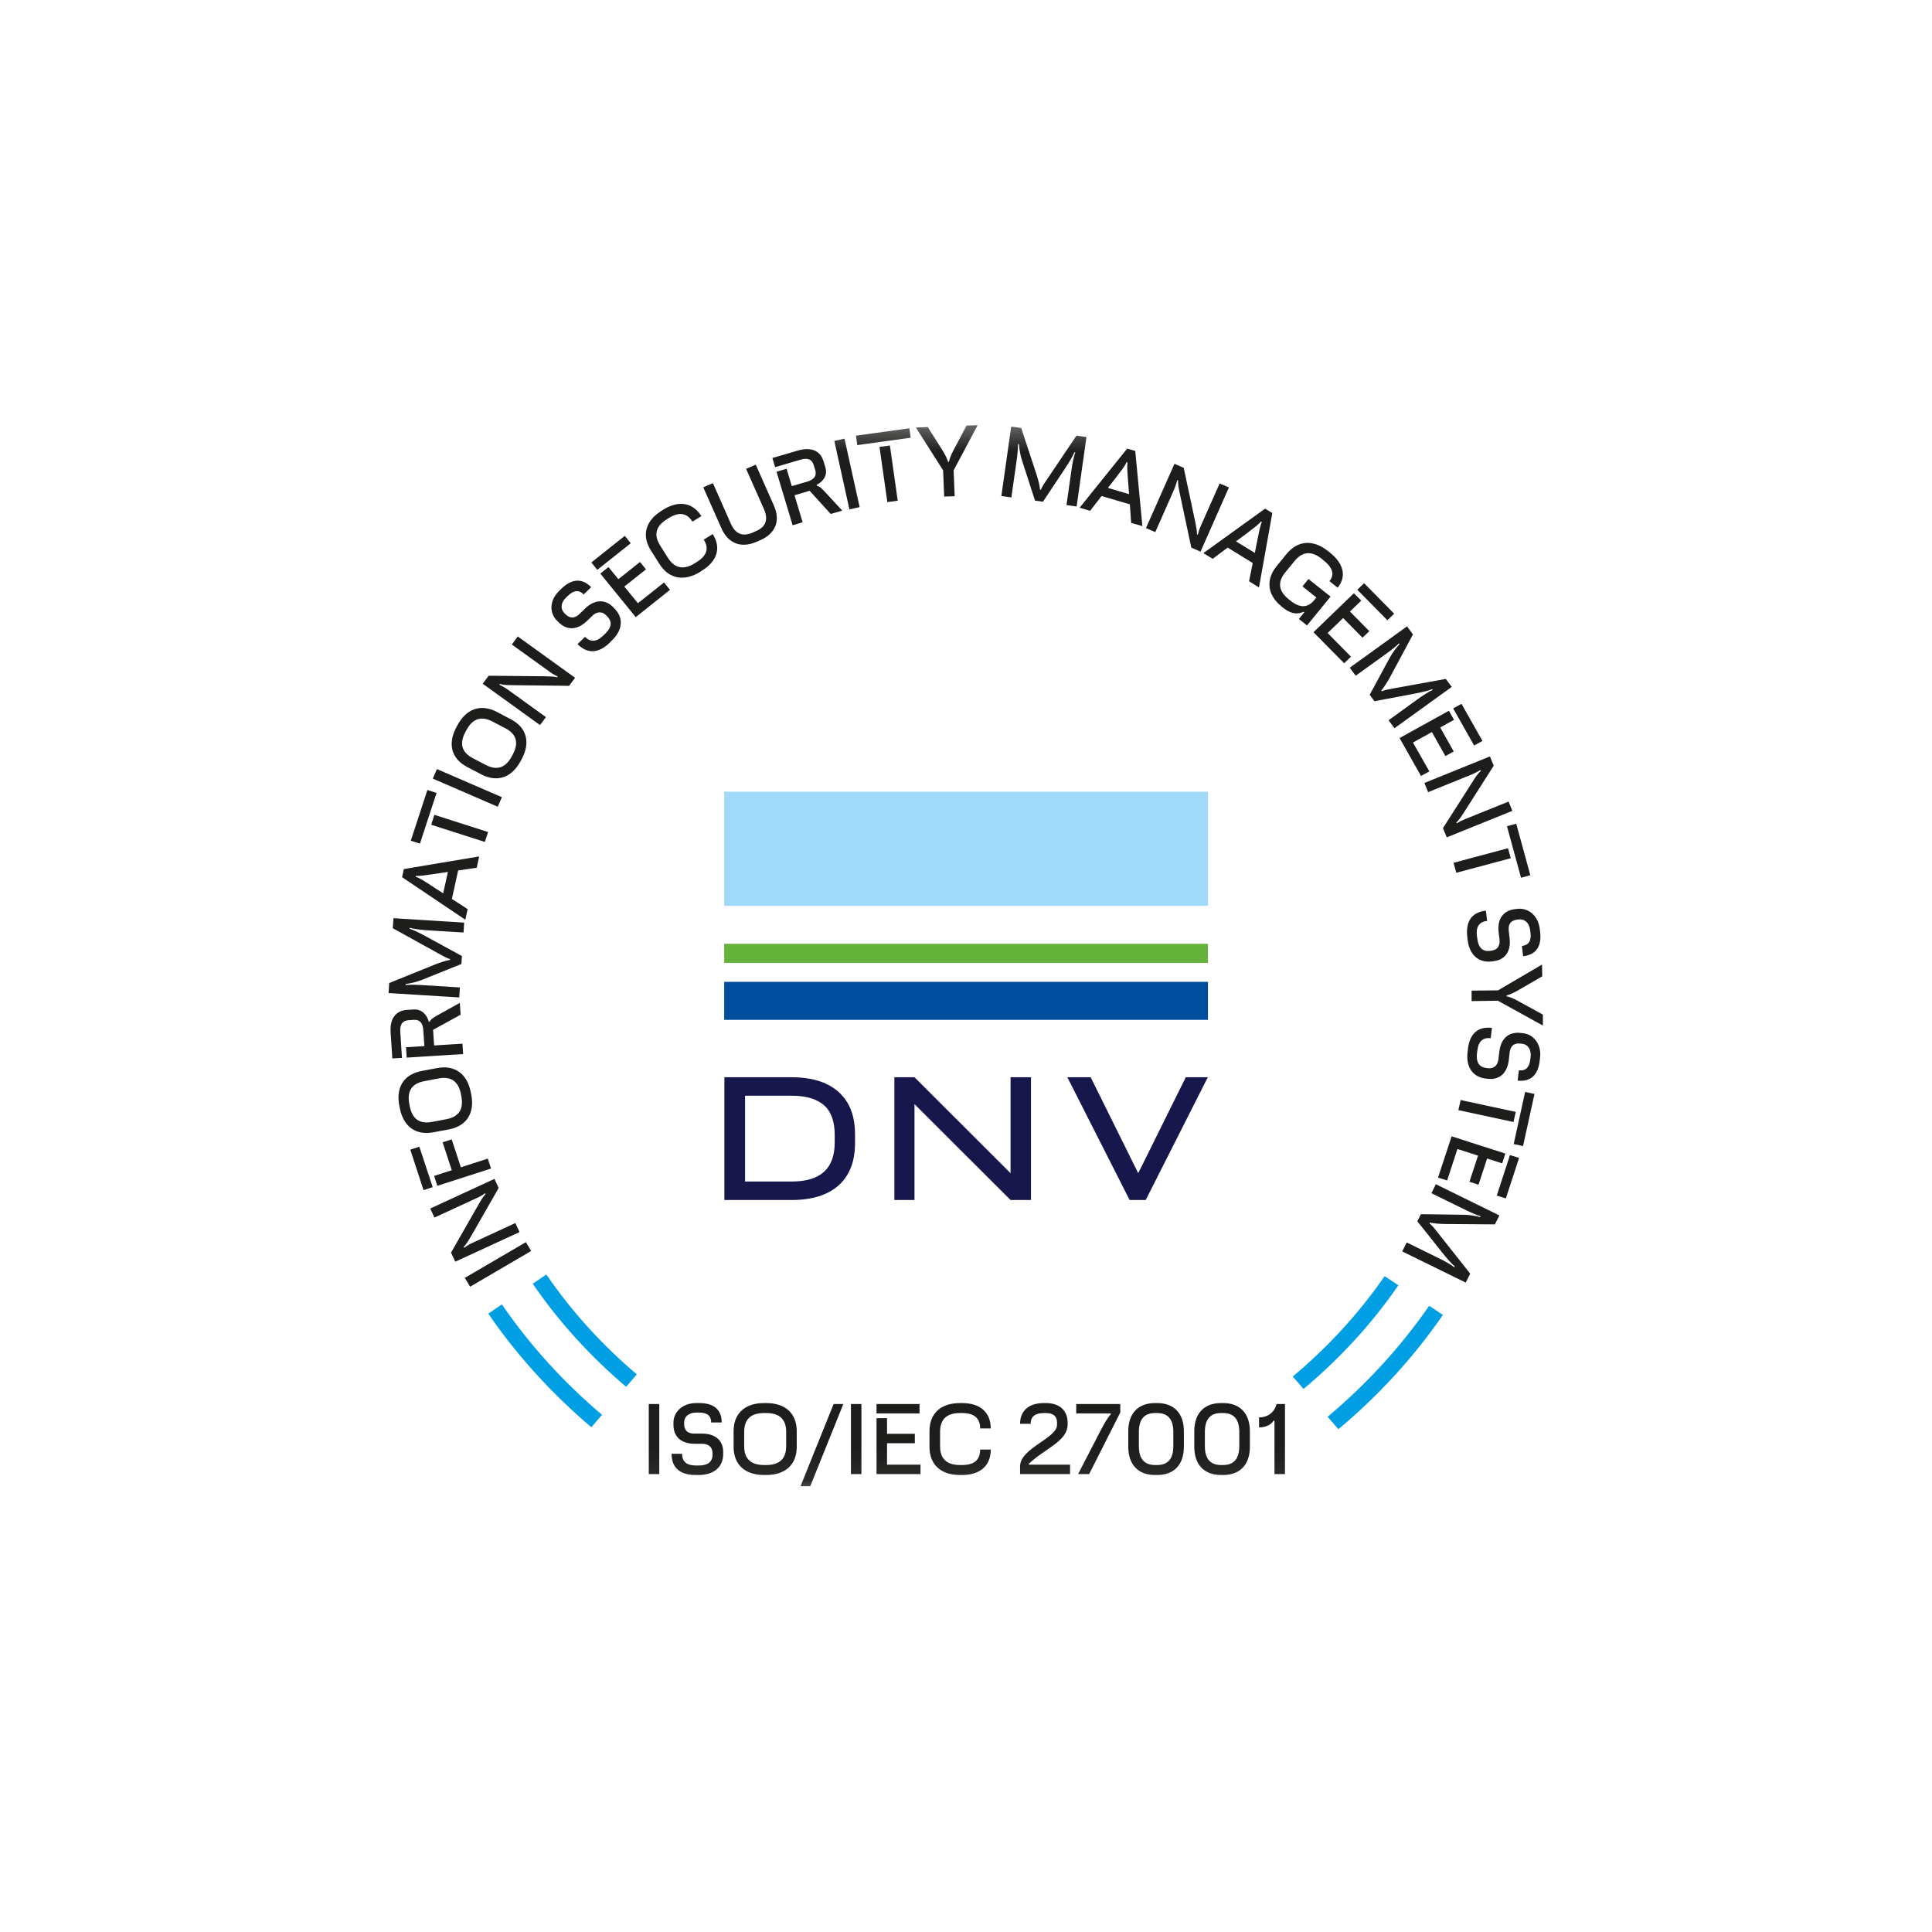 <svg width="62" height="62" viewBox="0 0 62 62" fill="none" xmlns="http://www.w3.org/2000/svg">
<g filter="url(#filter0_d_52088_73632)">
<rect x="9.502" y="8.71" width="43" height="42.5" rx="3.413" fill="white"/>
</g>
<mask id="mask0_52088_73632" style="mask-type:luminance" maskUnits="userSpaceOnUse" x="11" y="13" width="40" height="36">
<path d="M50.002 13.912V47.806H12.002V13.912H50.002Z" fill="white" stroke="white"/>
</mask>
<g mask="url(#mask0_52088_73632)">
<path d="M16.107 41.859L15.67 42.156C16.601 43.514 17.721 44.738 18.977 45.802L19.32 45.403C18.097 44.369 17.014 43.181 16.107 41.862M20.433 44.102C19.329 43.166 18.349 42.093 17.533 40.9L17.096 41.196C17.939 42.429 18.953 43.535 20.093 44.504L20.436 44.105L20.433 44.102ZM44.875 41.247L44.435 40.953C43.603 42.156 42.608 43.235 41.486 44.174L41.832 44.573C42.99 43.604 44.019 42.489 44.875 41.247ZM46.304 42.198L45.864 41.904C44.944 43.232 43.846 44.426 42.605 45.466L42.951 45.865C44.225 44.798 45.36 43.568 46.304 42.198Z" fill="#009FE3"/>
<path d="M45.144 39.871L44.999 40.159L47.037 41.16L47.18 40.873L46.182 39.61C46.085 39.484 45.954 39.319 45.875 39.259L45.888 39.232C46.009 39.262 46.197 39.277 46.364 39.28L47.972 39.292L48.117 39.005L46.079 38.003L45.936 38.291L47.031 38.828C47.189 38.906 47.386 38.992 47.514 39.031L47.502 39.058C47.347 39.019 47.168 38.986 46.977 38.983L45.599 38.965L45.484 39.193L46.306 40.225C46.443 40.396 46.573 40.543 46.685 40.642L46.673 40.669C46.549 40.573 46.364 40.471 46.197 40.39L45.144 39.871ZM48.457 37.067L48.033 38.366L48.324 38.459L48.749 37.16L48.457 37.067ZM46.585 36.465L46.148 37.79L46.44 37.883L46.77 36.873L47.432 37.085L47.156 37.925L47.447 38.018L47.723 37.178L48.206 37.334L48.309 37.019L46.582 36.465H46.585ZM48.943 35.04L48.576 36.714L48.876 36.779L49.243 35.106L48.94 35.04H48.943ZM46.874 35.301L46.801 35.625L48.57 36.006L48.642 35.682L46.874 35.301ZM47.107 33.667L47.095 33.769C47.041 34.243 47.262 34.566 47.684 34.614L47.75 34.62C48.099 34.66 48.366 34.459 48.418 34.024L48.445 33.781C48.463 33.619 48.539 33.463 48.797 33.49L48.849 33.496C49.019 33.514 49.146 33.664 49.119 33.913L49.107 34.009C49.079 34.252 48.961 34.372 48.742 34.348L48.703 34.678C49.137 34.725 49.361 34.48 49.41 34.045L49.422 33.943C49.474 33.499 49.204 33.193 48.879 33.157L48.797 33.148C48.475 33.112 48.169 33.265 48.114 33.76L48.087 33.988C48.069 34.138 47.987 34.306 47.741 34.279L47.699 34.273C47.459 34.246 47.365 34.081 47.398 33.799L47.411 33.703C47.444 33.424 47.584 33.289 47.838 33.316L47.878 32.986C47.404 32.932 47.159 33.199 47.107 33.664M47.225 31.793V32.126L48.069 32.114L49.513 32.911V32.56L48.694 32.111C48.576 32.045 48.454 31.994 48.348 31.973V31.943C48.448 31.919 48.566 31.865 48.691 31.796L49.492 31.331L49.486 30.953L48.075 31.781L47.222 31.79L47.225 31.793ZM47.086 30.06L47.098 30.162C47.153 30.635 47.444 30.902 47.866 30.854L47.932 30.845C48.281 30.806 48.497 30.548 48.445 30.114L48.418 29.871C48.4 29.709 48.439 29.541 48.694 29.511L48.746 29.505C48.916 29.487 49.076 29.604 49.104 29.85L49.116 29.946C49.143 30.192 49.058 30.332 48.84 30.357L48.879 30.686C49.313 30.638 49.474 30.348 49.425 29.913L49.413 29.811C49.361 29.367 49.031 29.13 48.703 29.166L48.621 29.175C48.3 29.211 48.036 29.427 48.093 29.922L48.121 30.15C48.139 30.299 48.096 30.483 47.85 30.509L47.808 30.515C47.568 30.542 47.441 30.401 47.408 30.12L47.395 30.024C47.362 29.745 47.468 29.58 47.723 29.553L47.684 29.223C47.21 29.277 47.034 29.592 47.086 30.057M48.36 26.515L48.812 28.168L49.11 28.087L48.658 26.434L48.36 26.515ZM46.646 27.688L46.734 28.009L48.482 27.541L48.394 27.22L46.646 27.688ZM45.709 25.124L45.83 25.421L47.216 24.86C47.317 24.818 47.423 24.764 47.511 24.71L47.523 24.737C47.444 24.809 47.374 24.902 47.283 25.046L46.306 26.575L46.428 26.872L48.533 26.021L48.412 25.724L47.013 26.287C46.916 26.326 46.831 26.371 46.749 26.422L46.737 26.395C46.822 26.311 46.877 26.23 46.962 26.099L47.935 24.572L47.814 24.275L45.709 25.127V25.124ZM46.634 22.734L47.307 23.924L47.574 23.778L46.901 22.587L46.634 22.734ZM44.914 23.685L45.602 24.902L45.869 24.755L45.344 23.829L45.951 23.493L46.385 24.263L46.652 24.116L46.218 23.346L46.661 23.1L46.497 22.809L44.914 23.685ZM44.559 23.112L44.75 23.37L46.588 22.044L46.397 21.787L44.801 22.077C44.644 22.104 44.434 22.14 44.343 22.185L44.325 22.161C44.407 22.068 44.507 21.91 44.589 21.766L45.344 20.359L45.153 20.101L43.315 21.427L43.506 21.685L44.492 20.974C44.635 20.872 44.804 20.74 44.895 20.647L44.914 20.671C44.807 20.788 44.695 20.932 44.604 21.097L43.955 22.296L44.107 22.503L45.411 22.257C45.63 22.215 45.821 22.17 45.96 22.116L45.979 22.14C45.836 22.206 45.657 22.32 45.508 22.428L44.559 23.115V23.112ZM43.557 18.926L44.522 19.903L44.741 19.694L43.776 18.716L43.557 18.926ZM42.15 20.287L43.136 21.286L43.354 21.073L42.605 20.314L43.102 19.834L43.724 20.464L43.943 20.254L43.321 19.625L43.685 19.274L43.448 19.037L42.15 20.29V20.287ZM41.112 19.454L41.158 19.49C41.41 19.691 41.607 19.735 41.834 19.631L41.858 19.649L41.682 19.864L41.944 20.071L42.699 19.145L41.989 18.581L41.798 18.818L42.244 19.175L42.18 19.253C41.968 19.514 41.713 19.517 41.413 19.277L41.361 19.235C41.033 18.974 40.985 18.686 41.246 18.368L41.54 18.008C41.798 17.691 42.092 17.672 42.42 17.936L42.471 17.978C42.766 18.215 42.839 18.437 42.663 18.65L42.926 18.86C43.227 18.494 43.111 18.077 42.675 17.73L42.617 17.684C42.15 17.313 41.652 17.328 41.282 17.783L40.967 18.17C40.596 18.626 40.697 19.118 41.112 19.448M38.618 17.75L38.916 17.933L39.398 17.573L40.202 18.068L40.084 18.653L40.402 18.851L40.83 16.464L40.599 16.323L38.618 17.75ZM40.062 17.076C40.217 16.959 40.381 16.842 40.466 16.734L40.493 16.749C40.439 16.878 40.402 17.082 40.36 17.283L40.269 17.744L39.665 17.373L40.066 17.076H40.062ZM36.777 16.947L37.074 17.076L37.675 15.717C37.717 15.618 37.754 15.508 37.781 15.406L37.808 15.418C37.802 15.523 37.817 15.636 37.854 15.804L38.23 17.573L38.527 17.703L39.437 15.642L39.14 15.514L38.533 16.881C38.491 16.974 38.461 17.067 38.439 17.16L38.412 17.148C38.412 17.031 38.394 16.935 38.363 16.779L37.987 15.013L37.69 14.884L36.777 16.944V16.947ZM34.647 16.293L34.984 16.392L35.351 15.918L36.258 16.185L36.3 16.779L36.661 16.884L36.431 14.47L36.173 14.395L34.647 16.293ZM35.857 15.265C35.976 15.112 36.103 14.956 36.152 14.83L36.182 14.839C36.164 14.977 36.182 15.184 36.197 15.388L36.234 15.858L35.554 15.657L35.86 15.265H35.857ZM34.228 16.209L34.55 16.254L34.865 14.026L34.544 13.981L33.646 15.316C33.558 15.444 33.436 15.618 33.406 15.714H33.376C33.367 15.588 33.321 15.406 33.269 15.247L32.772 13.735L32.45 13.69L32.135 15.918L32.456 15.963L32.626 14.767C32.651 14.593 32.672 14.383 32.669 14.251H32.699C32.711 14.41 32.739 14.59 32.796 14.77L33.215 16.065L33.47 16.101L34.198 15.004C34.319 14.821 34.419 14.653 34.477 14.515H34.507C34.456 14.668 34.413 14.872 34.389 15.055L34.225 16.206L34.228 16.209ZM30.299 15.936L30.636 15.924L30.603 15.094L31.373 13.645L31.018 13.657L30.584 14.476C30.524 14.596 30.472 14.716 30.454 14.821H30.424C30.396 14.725 30.339 14.605 30.266 14.485L29.774 13.705L29.392 13.72L30.266 15.094L30.299 15.936ZM27.511 14.284L29.225 14.047L29.183 13.744L27.468 13.981L27.511 14.284ZM28.476 16.113L28.809 16.068L28.558 14.296L28.224 14.341L28.476 16.113ZM27.259 16.347L27.587 16.275L27.101 14.077L26.774 14.149L27.259 16.347ZM25.436 16.857L25.757 16.761L25.497 15.894L25.982 15.75L26.659 16.494L27.029 16.386L26.522 15.837C26.382 15.684 26.322 15.618 26.215 15.588L26.206 15.559C26.389 15.472 26.57 15.274 26.489 15.004L26.431 14.812C26.322 14.443 26.009 14.338 25.597 14.461L24.787 14.698L24.875 14.992L25.688 14.752C25.912 14.686 26.055 14.734 26.112 14.923L26.161 15.082C26.219 15.271 26.125 15.391 25.9 15.457L25.409 15.601L25.242 15.043L24.92 15.139L25.436 16.854V16.857ZM24.274 17.391L24.395 17.337C24.878 17.127 25.057 16.725 24.835 16.224L24.253 14.911L23.943 15.046L24.517 16.341C24.665 16.677 24.571 16.911 24.262 17.043L24.146 17.094C23.834 17.229 23.6 17.139 23.452 16.803L22.878 15.505L22.569 15.639L23.151 16.953C23.373 17.454 23.794 17.598 24.277 17.388M22.472 18.347L22.532 18.308C23.012 18.011 23.154 17.585 22.872 17.139L22.584 17.316C22.763 17.601 22.681 17.837 22.356 18.038L22.299 18.074C21.941 18.296 21.652 18.245 21.431 17.897L21.185 17.505C20.967 17.16 21.049 16.878 21.407 16.659L21.464 16.623C21.789 16.422 22.041 16.455 22.22 16.74L22.508 16.563C22.226 16.116 21.774 16.056 21.294 16.35L21.234 16.389C20.724 16.704 20.575 17.172 20.891 17.669L21.158 18.092C21.47 18.59 21.962 18.665 22.472 18.35M19.168 18.287L20.242 17.433L20.051 17.196L18.977 18.05L19.168 18.287ZM20.402 19.805L21.501 18.929L21.31 18.692L20.472 19.358L20.035 18.824L20.73 18.272L20.539 18.035L19.844 18.587L19.526 18.197L19.265 18.407L20.402 19.805ZM19.565 20.623L19.638 20.551C19.984 20.218 20.017 19.828 19.72 19.529L19.674 19.481C19.429 19.232 19.092 19.223 18.776 19.529L18.6 19.7C18.482 19.814 18.324 19.888 18.142 19.706L18.106 19.67C17.988 19.55 17.984 19.352 18.163 19.178L18.233 19.112C18.412 18.941 18.579 18.92 18.731 19.076L18.971 18.842C18.664 18.533 18.333 18.584 18.018 18.89L17.945 18.962C17.62 19.274 17.636 19.678 17.866 19.909L17.924 19.966C18.151 20.197 18.485 20.269 18.843 19.921L19.007 19.762C19.116 19.658 19.289 19.58 19.459 19.753L19.489 19.784C19.656 19.954 19.626 20.14 19.419 20.338L19.35 20.404C19.146 20.602 18.949 20.617 18.773 20.437L18.534 20.671C18.867 21.007 19.228 20.953 19.565 20.626M17.329 23.271L17.52 23.013L16.31 22.14C16.222 22.077 16.119 22.017 16.024 21.973L16.043 21.948C16.146 21.979 16.261 21.988 16.434 21.988L18.264 22.009L18.455 21.751L16.616 20.425L16.425 20.683L17.645 21.562C17.727 21.622 17.811 21.67 17.899 21.712L17.881 21.736C17.766 21.709 17.666 21.706 17.508 21.703L15.682 21.685L15.491 21.942L17.329 23.268V23.271ZM16.425 24.269C16.228 24.638 15.952 24.737 15.588 24.548L15.175 24.332C14.811 24.14 14.738 23.859 14.935 23.49L14.966 23.433C15.163 23.064 15.439 22.965 15.803 23.154L16.216 23.37C16.58 23.559 16.653 23.844 16.455 24.212L16.425 24.269ZM16.71 24.419L16.744 24.356C17.023 23.832 16.913 23.352 16.389 23.079L15.943 22.845C15.421 22.572 14.957 22.752 14.678 23.277L14.644 23.34C14.365 23.865 14.474 24.344 14.999 24.617L15.445 24.851C15.97 25.124 16.431 24.944 16.71 24.419ZM15.973 25.889L16.106 25.583L14.022 24.68L13.889 24.986L15.973 25.889ZM13.476 27.073L14.01 25.445L13.716 25.352L13.182 26.98L13.476 27.073ZM15.56 27.016L15.664 26.701L13.94 26.149L13.837 26.467L15.56 27.019V27.016ZM14.932 29.514L15.008 29.175L14.502 28.848L14.702 27.934L15.299 27.847L15.378 27.484L12.96 27.889L12.903 28.15L14.932 29.514ZM13.804 28.395C13.64 28.291 13.473 28.177 13.342 28.138L13.349 28.108C13.491 28.117 13.697 28.081 13.901 28.051L14.374 27.982L14.222 28.668L13.804 28.398V28.395ZM14.875 29.928L14.896 29.607L12.627 29.466L12.605 29.787L14.019 30.569C14.156 30.647 14.341 30.752 14.441 30.776V30.806C14.316 30.824 14.137 30.884 13.98 30.944L12.49 31.547L12.469 31.868L14.738 32.009L14.759 31.688L13.54 31.613C13.364 31.601 13.148 31.598 13.018 31.61V31.58C13.176 31.556 13.355 31.517 13.534 31.448L14.808 30.935L14.823 30.68L13.661 30.045C13.467 29.94 13.291 29.853 13.148 29.805V29.775C13.303 29.814 13.512 29.841 13.697 29.853L14.872 29.925L14.875 29.928ZM14.863 33.826L14.841 33.493L13.931 33.55L13.898 33.049L14.781 32.563L14.756 32.183L14.101 32.548C13.919 32.65 13.84 32.692 13.789 32.788H13.758C13.713 32.596 13.558 32.378 13.273 32.396L13.069 32.408C12.681 32.431 12.508 32.707 12.536 33.133L12.59 33.967L12.9 33.949L12.845 33.112C12.83 32.881 12.912 32.752 13.109 32.74L13.276 32.728C13.476 32.716 13.57 32.833 13.585 33.064L13.619 33.571L13.03 33.607L13.051 33.94L14.86 33.826H14.863ZM14.805 35.181C14.884 35.589 14.732 35.838 14.325 35.916L13.867 36.003C13.461 36.081 13.227 35.904 13.148 35.496L13.136 35.43C13.057 35.019 13.209 34.773 13.616 34.696L14.074 34.608C14.48 34.531 14.714 34.708 14.793 35.115L14.805 35.181ZM15.123 35.124L15.108 35.052C14.996 34.471 14.605 34.165 14.025 34.276L13.531 34.369C12.948 34.48 12.702 34.902 12.815 35.487L12.83 35.559C12.942 36.144 13.333 36.447 13.913 36.336L14.407 36.243C14.99 36.132 15.236 35.706 15.123 35.124ZM13.886 38.099L13.458 36.8L13.167 36.893L13.591 38.192L13.883 38.099H13.886ZM15.758 37.499L15.654 37.181L14.79 37.46L14.495 36.564L14.204 36.657L14.498 37.553L13.931 37.736L14.034 38.054L15.761 37.499H15.758ZM16.674 39.541L16.537 39.25L15.178 39.877C15.078 39.922 14.978 39.982 14.89 40.042L14.878 40.015C14.954 39.94 15.017 39.844 15.102 39.697L16.003 38.123L15.867 37.832L13.807 38.783L13.943 39.073L15.312 38.441C15.406 38.399 15.491 38.348 15.569 38.291L15.582 38.318C15.503 38.405 15.451 38.489 15.372 38.627L14.474 40.198L14.611 40.489L16.674 39.538V39.541ZM17.047 40.147L16.877 39.862L14.917 41.008L15.087 41.292L17.044 40.147H17.047Z" fill="#1D1D1B"/>
<path d="M40.404 45.808C40.647 45.808 40.808 45.7 40.869 45.592H40.899V47.305H41.236V45.056H40.966C40.893 45.346 40.659 45.487 40.404 45.487V45.808ZM39.185 47.014C38.845 47.014 38.666 46.819 38.666 46.411V45.949C38.666 45.541 38.845 45.346 39.185 45.346H39.252C39.591 45.346 39.77 45.541 39.77 45.949V46.411C39.77 46.819 39.591 47.014 39.252 47.014H39.185ZM39.182 47.334H39.255C39.782 47.334 40.11 47.014 40.11 46.429V45.931C40.11 45.346 39.782 45.026 39.255 45.026H39.182C38.654 45.026 38.326 45.346 38.326 45.931V46.429C38.326 47.014 38.654 47.334 39.182 47.334ZM37.067 47.014C36.727 47.014 36.548 46.819 36.548 46.411V45.949C36.548 45.541 36.727 45.346 37.067 45.346H37.134C37.474 45.346 37.653 45.541 37.653 45.949V46.411C37.653 46.819 37.474 47.014 37.134 47.014H37.067ZM37.064 47.334H37.137C37.665 47.334 37.992 47.014 37.992 46.429V45.931C37.992 45.346 37.665 45.026 37.137 45.026H37.064C36.536 45.026 36.208 45.346 36.208 45.931V46.429C36.208 47.014 36.536 47.334 37.064 47.334ZM34.952 47.305L35.951 45.328V45.056H34.537V45.358H35.647V45.389C35.562 45.472 35.465 45.625 35.289 45.967L34.597 47.305H34.952ZM32.735 47.305H34.34V47.002H33.017V46.972L33.117 46.885C33.599 46.465 34.261 46.222 34.261 45.718V45.652C34.261 45.263 33.997 45.026 33.572 45.026H33.499C33.026 45.026 32.735 45.263 32.735 45.691H33.074C33.074 45.457 33.223 45.346 33.502 45.346H33.569C33.8 45.346 33.921 45.457 33.921 45.643V45.727C33.921 46.156 32.735 46.474 32.735 47.056V47.305ZM30.805 47.334H30.878C31.442 47.334 31.794 47.047 31.794 46.519H31.454C31.454 46.855 31.257 47.014 30.875 47.014H30.808C30.386 47.014 30.168 46.819 30.168 46.411V45.949C30.168 45.541 30.386 45.346 30.808 45.346H30.875C31.257 45.346 31.454 45.505 31.454 45.841H31.794C31.794 45.313 31.442 45.026 30.878 45.026H30.805C30.204 45.026 29.828 45.346 29.828 45.931V46.429C29.828 47.014 30.204 47.334 30.805 47.334ZM28.129 45.358H29.509V45.056H28.129V45.358ZM28.129 47.305H29.54V47.002H28.466V46.315H29.358V46.012H28.466V45.511H28.129V47.305ZM27.307 47.305H27.644V45.056H27.307V47.305ZM25.69 47.694H26.002L27.064 45.056H26.752L25.69 47.694ZM24.522 47.014C24.1 47.014 23.882 46.819 23.882 46.411V45.949C23.882 45.541 24.1 45.346 24.522 45.346H24.588C25.01 45.346 25.229 45.541 25.229 45.949V46.411C25.229 46.819 25.01 47.014 24.588 47.014H24.522ZM24.519 47.334H24.591C25.192 47.334 25.568 47.014 25.568 46.429V45.931C25.568 45.346 25.192 45.026 24.591 45.026H24.519C23.918 45.026 23.542 45.346 23.542 45.931V46.429C23.542 47.014 23.918 47.334 24.519 47.334ZM22.322 47.334H22.425C22.908 47.334 23.208 47.08 23.208 46.66V46.594C23.208 46.246 22.974 46.006 22.532 46.006H22.286C22.122 46.006 21.955 45.949 21.955 45.694V45.643C21.955 45.475 22.091 45.331 22.343 45.331H22.44C22.689 45.331 22.823 45.433 22.823 45.649H23.16C23.16 45.218 22.886 45.026 22.444 45.026H22.34C21.888 45.026 21.612 45.325 21.612 45.649V45.73C21.612 46.051 21.8 46.333 22.304 46.333H22.535C22.686 46.333 22.865 46.396 22.865 46.639V46.681C22.865 46.918 22.71 47.029 22.422 47.029H22.325C22.04 47.029 21.888 46.906 21.888 46.654H21.552C21.552 47.125 21.849 47.334 22.322 47.334ZM20.82 47.305H21.157V45.056H20.82V47.305Z" fill="#1D1D1B"/>
<path d="M26.787 36.657C26.787 37.085 26.671 37.4 26.441 37.607C26.21 37.814 25.867 37.916 25.409 37.916H23.91V35.163H25.409C25.867 35.163 26.21 35.265 26.441 35.466C26.671 35.667 26.787 35.988 26.787 36.426V36.657ZM26.492 34.77C26.186 34.636 25.825 34.57 25.403 34.57H23.246V38.51H25.403C25.825 38.51 26.189 38.444 26.492 38.309C26.796 38.174 27.032 37.97 27.193 37.7C27.357 37.427 27.439 37.088 27.439 36.678V36.405C27.439 35.994 27.357 35.655 27.193 35.382C27.029 35.112 26.796 34.908 26.492 34.773" fill="#17174B"/>
</g>
<path d="M32.43 37.649L29.347 34.57H28.98H28.701V38.51H29.347V35.433L32.43 38.51H33.085V34.57H32.43V37.649Z" fill="#17174B"/>
<path d="M38.765 25.406H23.24V29.07H38.765V25.406Z" fill="#A1DAF8"/>
<path d="M38.765 30.288H23.24V30.899H38.765V30.288Z" fill="#65B33A"/>
<path d="M38.765 31.508H23.24V32.728H38.765V31.508Z" fill="#004F9F"/>
<path d="M38.053 34.57L36.527 37.649L35.001 34.57H34.252L36.251 38.51H36.767L38.76 34.57H38.053Z" fill="#17174B"/>
<defs>
<filter id="filter0_d_52088_73632" x="-6.67572e-05" y="2.01464e-05" width="62.004" height="61.504" filterUnits="userSpaceOnUse" color-interpolation-filters="sRGB">
<feFlood flood-opacity="0" result="BackgroundImageFix"/>
<feColorMatrix in="SourceAlpha" type="matrix" values="0 0 0 0 0 0 0 0 0 0 0 0 0 0 0 0 0 0 127 0" result="hardAlpha"/>
<feOffset dy="0.792"/>
<feGaussianBlur stdDeviation="4.751"/>
<feColorMatrix type="matrix" values="0 0 0 0 0.345 0 0 0 0 0.494 0 0 0 0 0.925 0 0 0 0.12 0"/>
<feBlend mode="normal" in2="BackgroundImageFix" result="effect1_dropShadow_52088_73632"/>
<feBlend mode="normal" in="SourceGraphic" in2="effect1_dropShadow_52088_73632" result="shape"/>
</filter>
</defs>
</svg>
